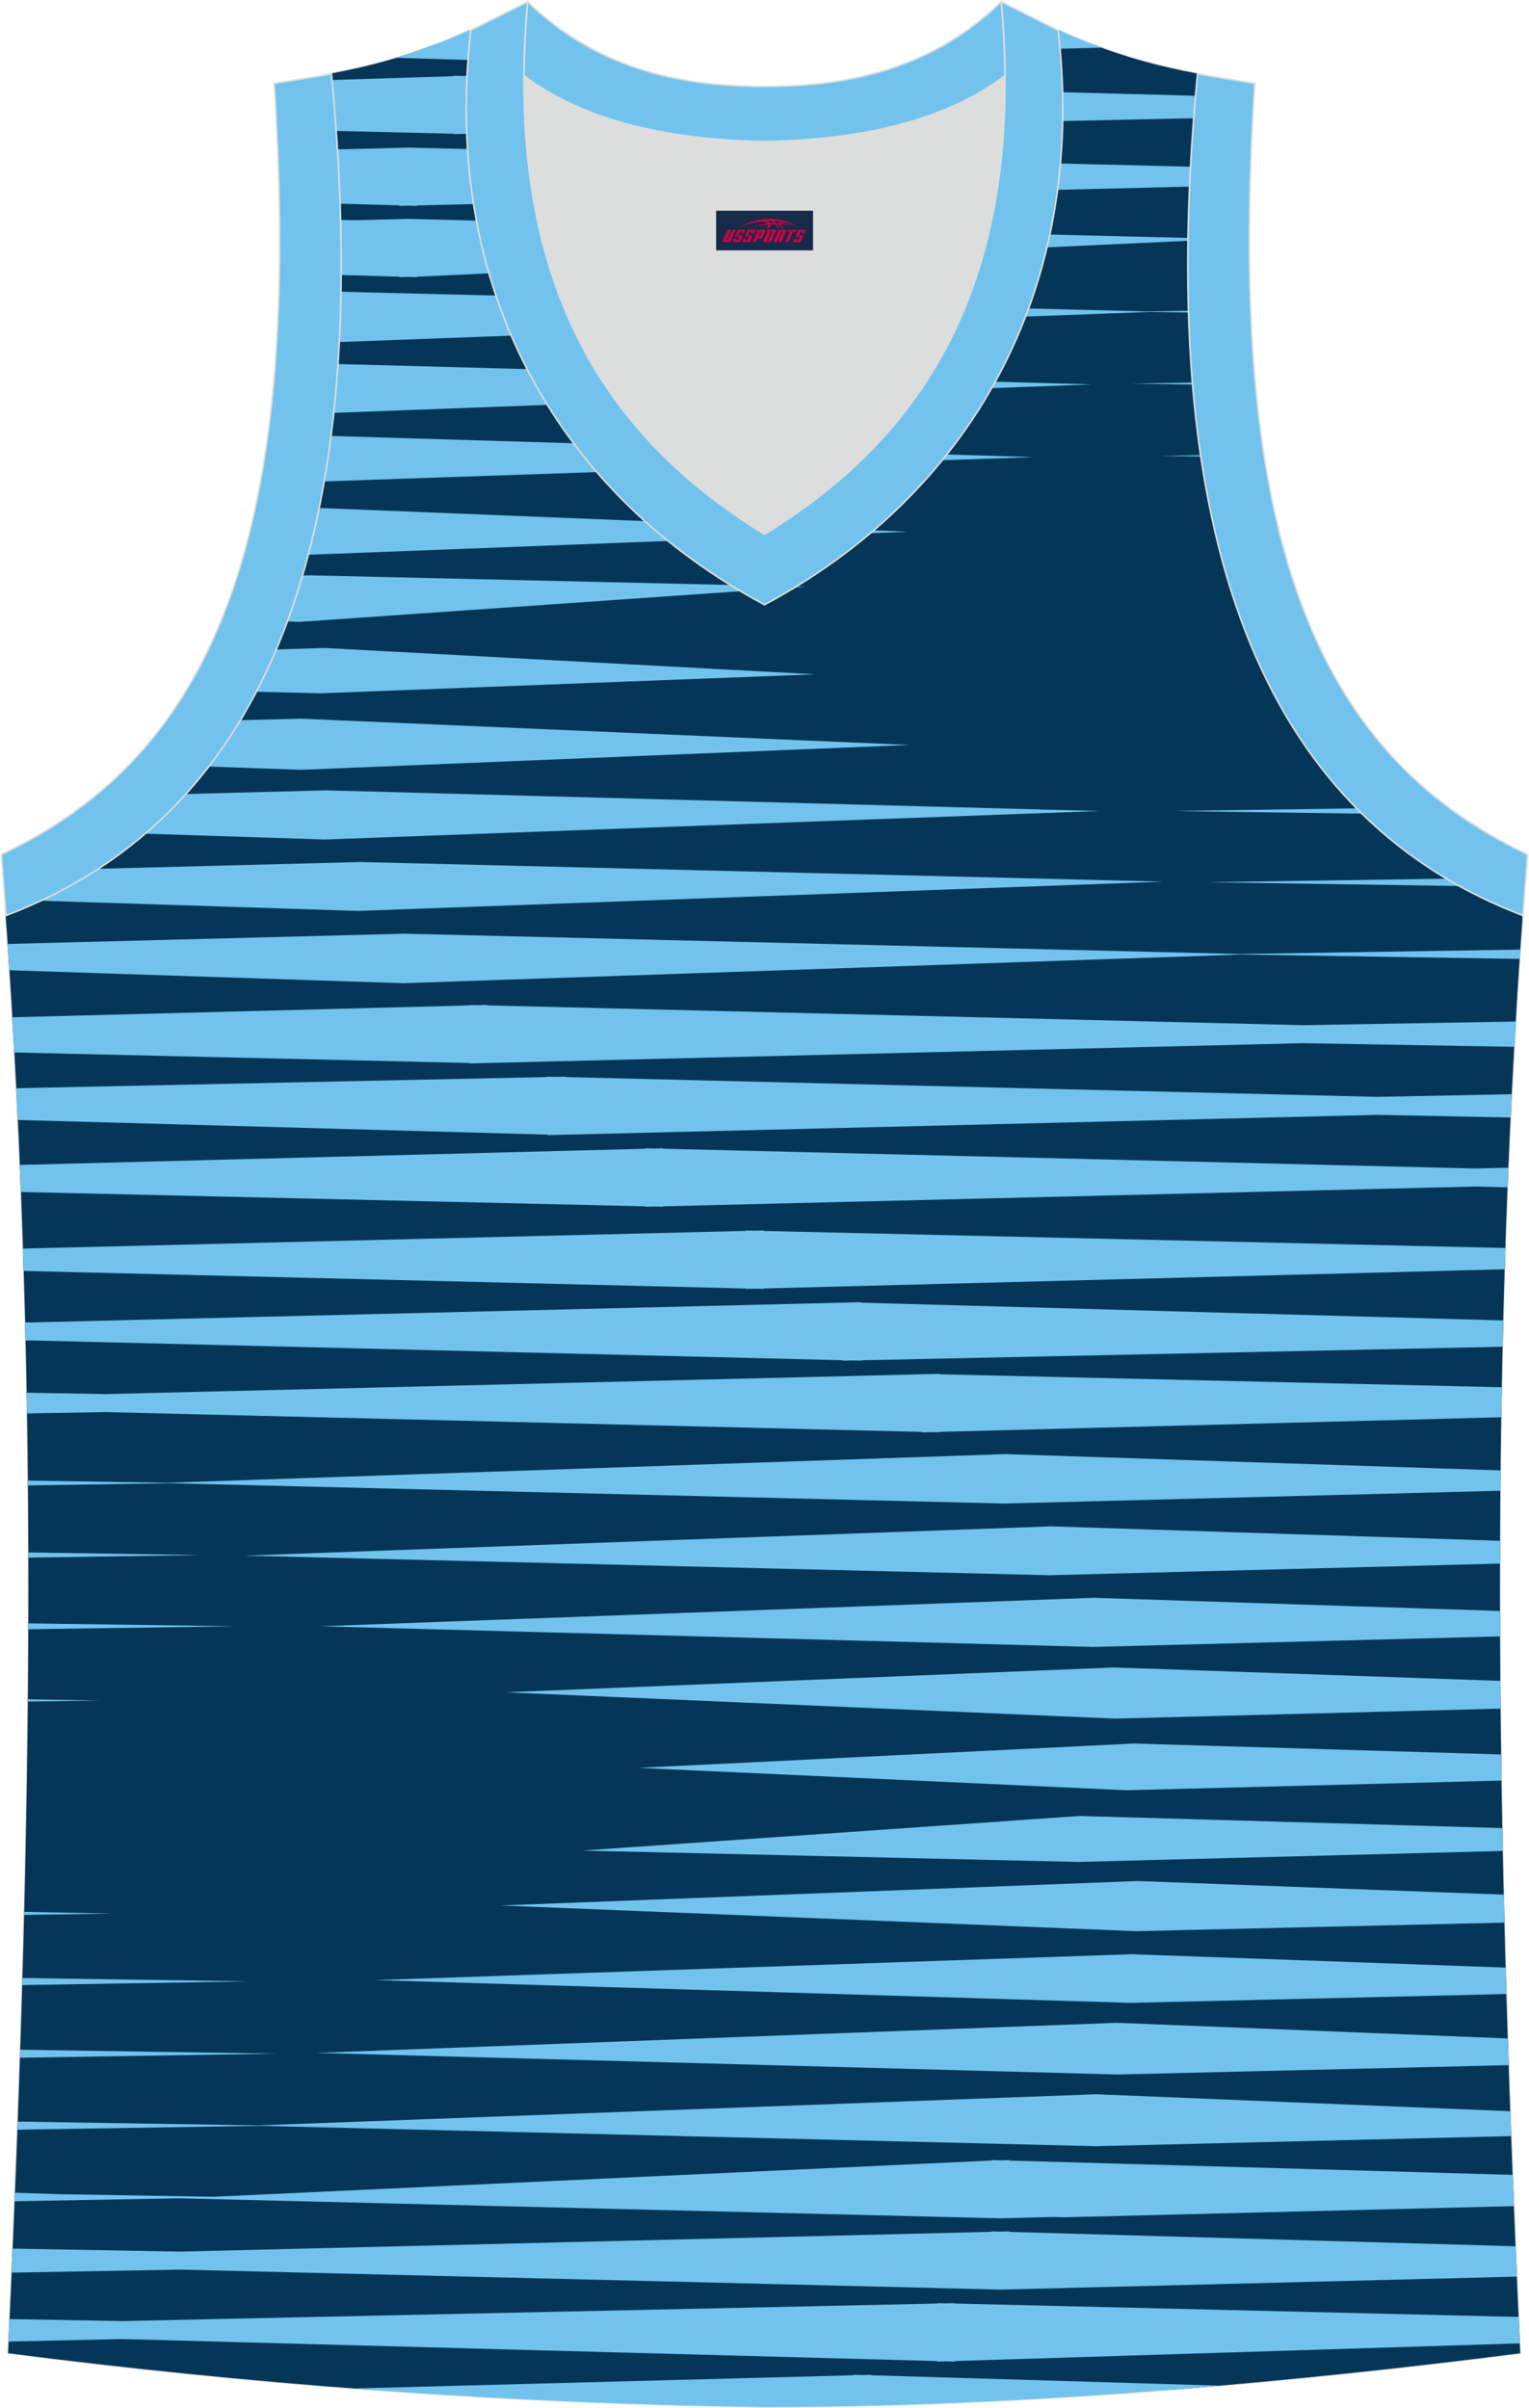 <?xml version="1.0" encoding="utf-8"?>
<!-- Generator: Adobe Illustrator 24.0.1, SVG Export Plug-In . SVG Version: 6.00 Build 0)  -->
<svg xmlns="http://www.w3.org/2000/svg" xmlns:xlink="http://www.w3.org/1999/xlink" version="1.1" id="_x37C_" x="0px" y="0px" width="378.5px" height="596px" viewBox="0 0 378.32 596.15" enable-background="new 0 0 378.32 596.15" xml:space="preserve">
<path fill-rule="evenodd" clip-rule="evenodd" fill="#063657" stroke="#DCDDDD" stroke-width="0.4" stroke-miterlimit="22.926" d="  M189.11,595.95c-0.02,0-0.03,0-0.06,0H189.11L189.11,595.95L189.11,595.95L189.11,595.95L189.11,595.95L189.11,595.95L189.11,595.95  z M189.05,595.95c-64.04-0.93-126.07-5.47-187.19-13.3c5.38-117.33,8.23-235.62-0.76-358.36l0.18,2.32  C62.16,203.32,93.55,140,81.88,18.2l-0.02,0c11.78-2.22,21.87-5.13,34.21-10.69c9.73,16.49,40.61,27.07,73.01,27.54  c32.4-0.47,63.29-11.05,73.01-27.54c12.34,5.57,22.43,8.47,34.21,10.69h-0.02c-11.69,121.79,19.7,185.11,80.59,208.42l0.18-2.32  c-8.99,122.74-6.14,241.03-0.77,358.36C315.68,590.41,250.12,595.95,189.05,595.95z"/>
<g>
	<path fill-rule="evenodd" clip-rule="evenodd" fill="#063657" d="M289.58,591.69H91.67c-30.23-2.21-60.13-5.24-89.8-9.04   c5.38-117.33,8.23-235.62-0.76-358.36l0.18,2.32C62.16,203.32,93.55,140,81.88,18.2l-0.02,0c9.13-1.72,17.25-3.86,26.18-7.32h10.38   c11.71,14.55,40.53,23.73,70.66,24.17c30.13-0.44,58.96-9.62,70.66-24.17h10.37c8.94,3.47,17.06,5.6,26.19,7.32h-0.02   c-11.69,121.79,19.7,185.11,80.59,208.42l0.18-2.32c-8.99,122.74-6.14,241.03-0.77,358.36   C348.14,586.26,318.92,589.38,289.58,591.69z"/>
	<polygon fill-rule="evenodd" clip-rule="evenodd" fill="#71C3EE" points="295.01,94.74 279.95,94.98 295.06,95.21  "/>
	<polygon fill-rule="evenodd" clip-rule="evenodd" fill="#71C3EE" points="297.06,112.71 287.07,112.88 297.11,113.03  "/>
	<path fill-rule="evenodd" clip-rule="evenodd" fill="#71C3EE" d="M335.77,200.15l-45.46,0.65l46.77,0.66   C336.63,201.03,336.2,200.59,335.77,200.15z"/>
	<path fill-rule="evenodd" clip-rule="evenodd" fill="#71C3EE" d="M358.07,217.56l-59.34,0.87l62.52,0.95   C360.18,218.78,359.11,218.18,358.07,217.56z"/>
	<path fill-rule="evenodd" clip-rule="evenodd" fill="#71C3EE" d="M80.29,160.44l-12.13,0.37c-1.54,3.63-3.18,7.12-4.93,10.47   l16.04,0.38l122.44-4.7L80.29,160.44z"/>
	<path fill-rule="evenodd" clip-rule="evenodd" fill="#71C3EE" d="M74.23,177.94l-14.97,0.39c-2.44,4.05-5.05,7.87-7.83,11.47   l23.02,0.8l150.57-6.15L74.23,177.94z"/>
	<path fill-rule="evenodd" clip-rule="evenodd" fill="#71C3EE" d="M80.58,195.69L80.58,195.69l-0.15,0l-0.13,0v0.01l-34.53,0.89   c-3.18,3.52-6.55,6.79-10.09,9.82l44.6,1.45l191.53-7.05L80.58,195.69z"/>
	<path fill-rule="evenodd" clip-rule="evenodd" fill="#71C3EE" d="M89.04,213.43L89.04,213.43l-0.15,0l-0.13,0v0.01l-64.73,1.67   c-4.52,2.94-9.27,5.57-14.24,7.9l78.67,2.53l199.51-7.25L89.04,213.43z"/>
	<path fill-rule="evenodd" clip-rule="evenodd" fill="#71C3EE" d="M376.29,235.12l-69.56,1.09l-206.59-5.03v-0.01l-0.15,0l-0.13,0   v0.01l-98.1,2.54c0.15,2.17,0.29,4.34,0.44,6.51l97.47,3.21l207.5-7.1l68.96,1.08L376.29,235.12z"/>
	<path fill-rule="evenodd" clip-rule="evenodd" fill="#71C3EE" d="M98.05,14.32l24.33,0.73c-2.61-2.34-4.74-4.86-6.32-7.53   C109.64,10.4,103.82,12.58,98.05,14.32L98.05,14.32z M258.65,12.17l13.91-0.37c-3.36-1.23-6.81-2.65-10.46-4.29   C261.14,9.12,259.99,10.67,258.65,12.17z"/>
	<path fill-rule="evenodd" clip-rule="evenodd" fill="#71C3EE" d="M294.55,41.27l-193.63-4.72l-17.56,0.44   c0.28,4.57,0.5,9.05,0.66,13.44l14.68,0.42v0.12l2.22-0.05l2.23,0.06v-0.11l191.16-4.66C294.38,44.56,294.46,42.92,294.55,41.27z"/>
	<path fill-rule="evenodd" clip-rule="evenodd" fill="#71C3EE" d="M293.93,58.91l-193.01-4.71l-13.08,0.33l-2.75-0.07l-0.95,0.02   c0.12,4.64,0.16,9.17,0.13,13.61l14.42,0.41v0.12l2.22-0.06l2.23,0.06v-0.11l190.77-8.89L293.93,58.91z"/>
	<path fill-rule="evenodd" clip-rule="evenodd" fill="#71C3EE" d="M295.78,23.71l-50.59-1.37c-6.5,3.51-14.26,6.38-22.75,8.5   l72.89-1.57C295.47,27.43,295.62,25.57,295.78,23.71L295.78,23.71z M127.7,19.16l-11.08-0.3v-0.13l-2.23,0.07l-2.22-0.05v0.12   l-30.14,0.94c0.4,4.28,0.74,8.48,1.03,12.61l29.1,0.69v0.1l2.22-0.05l2.23,0.05v-0.1l44.94-0.97   C148.25,29.46,136.38,25.01,127.7,19.16z"/>
	<path fill-rule="evenodd" clip-rule="evenodd" fill="#71C3EE" d="M375.16,252.93l-52.71,0.9l-201.99-4.9v-0.11l-2.23,0.06   l-2.22-0.04v0.1L2.93,251.87c0.17,2.91,0.34,5.82,0.5,8.72L116,263.19v0.11l206.45-5.01l52.35,0.9   C374.92,257.1,375.04,255.01,375.16,252.93z"/>
	<path fill-rule="evenodd" clip-rule="evenodd" fill="#71C3EE" d="M374.18,270.92l-33.29,0.66l-201.01-4.9v-0.1l-2.24,0.05   l-2.21-0.05v0.09L3.9,269.44c0.13,2.62,0.26,5.24,0.39,7.86l131.14,3.63v0.12l205.46-5.01l33.01,0.65   C373.99,274.76,374.08,272.84,374.18,270.92z"/>
	<path fill-rule="evenodd" clip-rule="evenodd" fill="#71C3EE" d="M373.34,289.12l-8.18,0.2l-201.15-4.9v-0.11l-2.25,0.06   l-2.21-0.05v0.11L4.79,288.43c0.09,2.23,0.18,4.47,0.27,6.7l154.49,3.55v0.11l2.25-0.06l2.21,0.05v-0.1l201.15-4.9l7.98,0.19   C373.21,292.35,373.27,290.73,373.34,289.12z"/>
	<path fill-rule="evenodd" clip-rule="evenodd" fill="#71C3EE" d="M294.04,76.95l-9.98,0.16L84.22,72.24   c-0.07,4.24-0.21,8.39-0.42,12.45l200.8-7.46l9.45,0.15L294.04,76.95z"/>
	<path fill-rule="evenodd" clip-rule="evenodd" fill="#71C3EE" d="M82.42,102.23l187.84-7.06L83.48,90.13   C83.2,94.26,82.84,98.29,82.42,102.23z"/>
	<path fill-rule="evenodd" clip-rule="evenodd" fill="#71C3EE" d="M80.05,119.2l175.7-6.02l-174-5.24   C81.25,111.8,80.68,115.55,80.05,119.2z"/>
	<path fill-rule="evenodd" clip-rule="evenodd" fill="#71C3EE" d="M76.1,137.36l148.66-5.7L78.8,125.77   C77.99,129.75,77.09,133.62,76.1,137.36z"/>
	<path fill-rule="evenodd" clip-rule="evenodd" fill="#71C3EE" d="M76.63,142.45l-1.96,0.05c-1.15,3.93-2.41,7.71-3.77,11.37   l3.26,0.1l125.15-8.71L76.63,142.45z"/>
	<polygon fill-rule="evenodd" clip-rule="evenodd" fill="#71C3EE" points="4.8,509.48 68.56,508.48 4.87,507.51  "/>
	<polygon fill-rule="evenodd" clip-rule="evenodd" fill="#71C3EE" points="5.36,491.5 61.44,490.58 5.42,489.75  "/>
	<polygon fill-rule="evenodd" clip-rule="evenodd" fill="#71C3EE" points="5.84,474.12 27.49,473.8 5.85,473.37  "/>
	<polygon fill-rule="evenodd" clip-rule="evenodd" fill="#71C3EE" points="6.76,421.29 24.58,421.05 6.77,420.74  "/>
	<polygon fill-rule="evenodd" clip-rule="evenodd" fill="#71C3EE" points="6.88,403.39 58.21,402.66 6.89,401.94  "/>
	<polygon fill-rule="evenodd" clip-rule="evenodd" fill="#71C3EE" points="6.89,385.66 49.79,385.03 6.89,384.38  "/>
	<path fill-rule="evenodd" clip-rule="evenodd" fill="#71C3EE" d="M371.55,434.4l-90.91-2.71l-122.68,6.03l120.89,5.54l92.8-2.4   C371.61,438.71,371.58,436.56,371.55,434.4z"/>
	<path fill-rule="evenodd" clip-rule="evenodd" fill="#71C3EE" d="M371.35,416.18l-95.66-3.32l-150.57,6.15l150.79,6.51l95.51-2.47   C371.39,420.76,371.37,418.47,371.35,416.18z"/>
	<path fill-rule="evenodd" clip-rule="evenodd" fill="#71C3EE" d="M371.26,398.87l-100.59-3.26l-191.53,7.05l191.23,5.11v0.01   l0.15,0l0.13,0v-0.01l100.63-2.6C371.27,403.07,371.27,400.97,371.26,398.87z"/>
	<path fill-rule="evenodd" clip-rule="evenodd" fill="#71C3EE" d="M371.28,381.5l-111.23-3.58l-199.51,7.25l198.94,4.85v0.01l0.15,0   l0.13,0v-0.01l111.51-2.88C371.27,385.27,371.27,383.39,371.28,381.5z"/>
	<path fill-rule="evenodd" clip-rule="evenodd" fill="#71C3EE" d="M371.41,364.07l-122.57-4.04l-207.5,7.1l-34.56-0.54l0.01,1.2   l35-0.55l206.59,5.03v0.01l0.15,0l0.13,0v-0.01l122.71-3.17C371.37,367.43,371.39,365.75,371.41,364.07z"/>
	<path fill-rule="evenodd" clip-rule="evenodd" fill="#71C3EE" d="M189.11,595.95c-0.02,0-0.03,0-0.06,0H189.11L189.11,595.95   L189.11,595.95L189.11,595.95L189.11,595.95L189.11,595.95L189.11,595.95z M301.89,590.68l-86.29-2.57v-0.12l-2.22,0.06l-2.23-0.06   v0.12l-123.93,3.27c33.48,2.54,67.37,4.09,101.84,4.59C225.72,595.95,264.02,593.95,301.89,590.68z"/>
	<path fill-rule="evenodd" clip-rule="evenodd" fill="#71C3EE" d="M375.12,556.17l-125.29-3.56v-0.12l-2.22,0.05l-2.23-0.06v0.11   l-200.8,4.9l-41.57-0.74l-0.25,5.94l41.82-0.74l203.03,4.95l127.84-3.22C375.33,561.19,375.23,558.68,375.12,556.17z"/>
	<path fill-rule="evenodd" clip-rule="evenodd" fill="#71C3EE" d="M374.4,538.49l-124.58-3.54v-0.12l-2.22,0.06l-2.23-0.06v0.11   l-192.55,8.97l-38.55-0.64l-10.69-0.36l-0.08,2.11l41.08-0.73l-0.09,0l0.24,0l-0.15,0.01l203.03,4.95l13.08-0.33l2.75,0.07   l111.28-2.76C374.61,543.65,374.5,541.07,374.4,538.49z"/>
	<path fill-rule="evenodd" clip-rule="evenodd" fill="#71C3EE" d="M375.88,573.67l-139.52-3.32v-0.1l-2.22,0.05l-2.23-0.05v0.1   l-201.66,4.34l-27.99-0.49L2,579.76l28.24-0.62l201.66,5.45v0.13l2.23-0.07l2.22,0.05v-0.12l139.82-4.37   C376.08,578.04,375.98,575.85,375.88,573.67z"/>
	<path fill-rule="evenodd" clip-rule="evenodd" fill="#71C3EE" d="M371.71,343.48l-139.19-3.21v-0.11l-206.45,5.01l-19.59-0.34   c0.03,1.71,0.06,3.42,0.09,5.13l19.5-0.33l201.99,4.9v0.11l2.23-0.06l2.22,0.04v-0.1l139.06-3.61   C371.62,348.44,371.66,345.96,371.71,343.48z"/>
	<path fill-rule="evenodd" clip-rule="evenodd" fill="#71C3EE" d="M372.07,326.94l-158.98-4.4v-0.12L7.63,327.43L6.1,327.4   c0.04,1.51,0.07,3.01,0.11,4.52l1.42-0.03l201.01,4.9v0.1l2.24-0.05l2.22,0.05v-0.09l158.82-3.35   C371.96,331.28,372.01,329.11,372.07,326.94z"/>
	<path fill-rule="evenodd" clip-rule="evenodd" fill="#71C3EE" d="M372.6,309l-183.63-4.22v-0.11l-2.25,0.05l-2.21-0.05v0.1   L5.57,309.14c0.06,1.85,0.12,3.7,0.18,5.54l178.76,4.35v0.11l2.25-0.06l2.21,0.05v-0.11l183.46-4.75   C372.48,312.53,372.54,310.77,372.6,309z"/>
	<path fill-rule="evenodd" clip-rule="evenodd" fill="#71C3EE" d="M373.81,522.73l-102.55-4.2l-207.35,7.71l-59.67-0.94l-0.07,2   l60.29-0.95l206.72,5.04l102.86-2.5C373.96,526.83,373.88,524.78,373.81,522.73z"/>
	<path fill-rule="evenodd" clip-rule="evenodd" fill="#71C3EE" d="M373.2,504.72l-96.81-3.88l-198.12,7.45l198.26,5.35l96.89-2.32   C373.34,509.12,373.27,506.92,373.2,504.72z"/>
	<path fill-rule="evenodd" clip-rule="evenodd" fill="#71C3EE" d="M372.67,487.17l-92.67-3.31l-187.22,6.41l187.01,5.63l93.07-2.19   C372.79,491.53,372.73,489.35,372.67,487.17z"/>
	<path fill-rule="evenodd" clip-rule="evenodd" fill="#71C3EE" d="M372.2,469.1l-90.64-3.36l-157.8,6.05l157.42,6.36l91.18-2.12   C372.31,473.73,372.25,471.42,372.2,469.1z"/>
	<path fill-rule="evenodd" clip-rule="evenodd" fill="#71C3EE" d="M371.85,452.63l-104.64-3l-123.18,8.57l122.69,2.81l105.24-2.72   C371.92,456.4,371.88,454.52,371.85,452.63z"/>
</g>
<path fill-rule="evenodd" clip-rule="evenodd" fill="#DCDDDD" d="M189.16,35.06c29.53-0.47,47.91-7.52,59.49-16.25  c0.02-0.07,0.03-0.13,0.06-0.19c0.54,57.91-23.57,91.62-59.54,113.67c-35.97-22.05-60.07-55.75-59.54-113.67  c0.02,0.07,0.03,0.13,0.06,0.19C141.24,27.54,159.63,34.59,189.16,35.06z"/>
<path fill-rule="evenodd" clip-rule="evenodd" fill="#71C3EE" stroke="#DCDDDD" stroke-width="0.4" stroke-miterlimit="22.926" d="  M1.35,226.69c60.87-23.29,92.27-86.6,80.59-208.36l-14.18,2.32c7.03,109.5-13.41,165.4-67.55,190.91L1.35,226.69z"/>
<path fill-rule="evenodd" clip-rule="evenodd" fill="#71C3EE" stroke="#DCDDDD" stroke-width="0.4" stroke-miterlimit="22.926" d="  M130.53,0.44c-6.17,69.21,19.06,107.57,58.63,131.84c39.57-24.26,64.8-62.62,58.63-131.84l14.09,7.07  c7.49,65.03-22.54,115.4-72.72,142.21c-50.17-26.81-80.19-77.19-72.72-142.21L130.53,0.44z"/>
<path fill-rule="evenodd" clip-rule="evenodd" fill="#71C3EE" stroke="#DCDDDD" stroke-width="0.4" stroke-miterlimit="22.926" d="  M376.97,226.69c-60.87-23.29-92.27-86.6-80.59-208.36l14.18,2.32c-7.03,109.5,13.41,165.4,67.55,190.91l-1.14,15.14L376.97,226.69  L376.97,226.69z"/>
<path fill-rule="evenodd" clip-rule="evenodd" fill="#71C3EE" stroke="#DCDDDD" stroke-width="0.4" stroke-miterlimit="22.926" d="  M130.53,0.44c16.53,16.03,36.75,21.01,58.63,20.96c21.88,0.06,42.08-4.93,58.63-20.96c0.56,6.31,0.86,12.35,0.92,18.15  c-0.02,0.07-0.03,0.15-0.06,0.21c-11.58,8.74-29.96,15.78-59.48,16.25c-29.53-0.47-47.91-7.52-59.49-16.25  c-0.02-0.07-0.04-0.15-0.06-0.21C129.68,12.78,129.97,6.74,130.53,0.44z"/>

<g id="tag_logo">
	<rect y="52.17" fill="#162B48" width="24" height="9.818" x="177.18"/>
	<g>
		<path fill="#D30044" d="M193.14,55.36l0.005-0.011c0.131-0.311,1.085-0.262,2.351,0.071c0.715,0.24,1.44,0.54,2.193,0.9    c-0.218-0.147-0.447-0.289-0.682-0.42l0.011,0.005l-0.011-0.005c-1.478-0.845-3.218-1.418-5.1-1.62    c-1.282-0.115-1.658-0.082-2.411-0.055c-2.449,0.142-4.68,0.905-6.458,2.095c1.26-0.638,2.722-1.075,4.195-1.336    c1.467-0.18,2.476-0.033,2.771,0.344c-1.691,0.175-3.469,0.633-4.555,1.075c1.156-0.338,2.967-0.665,4.647-0.813    c0.016,0.251-0.115,0.567-0.415,0.96h0.475c0.376-0.382,0.584-0.725,0.595-1.004c0.333-0.022,0.66-0.033,0.971-0.033    C191.97,55.8,192.18,56.15,192.38,56.54h0.262c-0.125-0.344-0.295-0.687-0.518-1.036c0.207,0,0.393,0.005,0.567,0.011    c0.104,0.267,0.496,0.66,1.058,1.025h0.245c-0.442-0.365-0.753-0.753-0.835-1.004c1.047,0.065,1.696,0.224,2.885,0.513    C194.96,55.62,194.22,55.45,193.14,55.36z M190.7,55.27c-0.164-0.295-0.655-0.485-1.402-0.551    c0.464-0.033,0.922-0.055,1.364-0.055c0.311,0.147,0.589,0.344,0.84,0.589C191.24,55.25,190.97,55.26,190.7,55.27z M192.68,55.32c-0.224-0.016-0.458-0.027-0.715-0.044c-0.147-0.202-0.311-0.398-0.502-0.6c0.082,0,0.164,0.005,0.24,0.011    c0.72,0.033,1.429,0.125,2.138,0.273C193.17,54.92,192.79,55.08,192.68,55.32z"/>
		<path fill="#D30044" d="M180.1,56.9L178.93,59.45C178.75,59.82,179.02,59.96,179.5,59.96l0.873,0.005    c0.115,0,0.251-0.049,0.327-0.175l1.342-2.891H181.26L180.04,59.53H179.87c-0.147,0-0.185-0.033-0.147-0.125l1.156-2.504H180.1L180.1,56.9z M181.96,58.25h1.271c0.36,0,0.584,0.125,0.442,0.425L183.2,59.71C183.1,59.93,182.83,59.96,182.6,59.96H181.68c-0.267,0-0.442-0.136-0.349-0.333l0.235-0.513h0.742L182.13,59.49C182.11,59.54,182.15,59.55,182.21,59.55h0.18    c0.082,0,0.125-0.016,0.147-0.071l0.376-0.813c0.011-0.022,0.011-0.044-0.055-0.044H181.79L181.96,58.25L181.96,58.25z M182.78,58.18h-0.78l0.475-1.025c0.098-0.218,0.338-0.256,0.578-0.256H184.5L184.11,57.74L183.33,57.86l0.262-0.562H183.3c-0.082,0-0.12,0.016-0.147,0.071L182.78,58.18L182.78,58.18z M184.37,58.25L184.2,58.62h1.069c0.06,0,0.06,0.016,0.049,0.044    L184.94,59.48C184.92,59.53,184.88,59.55,184.8,59.55H184.62c-0.055,0-0.104-0.011-0.082-0.06l0.175-0.376H183.97L183.74,59.63C183.64,59.82,183.82,59.96,184.09,59.96h0.916c0.24,0,0.502-0.033,0.605-0.251l0.475-1.031c0.142-0.3-0.082-0.425-0.442-0.425H184.37L184.37,58.25z M185.18,58.18l0.371-0.818c0.022-0.055,0.06-0.071,0.147-0.071h0.295L185.73,57.85l0.791-0.115l0.387-0.845H185.46c-0.24,0-0.48,0.038-0.578,0.256L184.41,58.18L185.18,58.18L185.18,58.18z M187.58,58.64h0.278c0.087,0,0.153-0.022,0.202-0.115    l0.496-1.075c0.033-0.076-0.011-0.12-0.125-0.12H187.03l0.431-0.431h1.522c0.355,0,0.485,0.153,0.393,0.355l-0.676,1.445    c-0.06,0.125-0.175,0.333-0.644,0.327l-0.649-0.005L186.97,59.96H186.19l1.178-2.558h0.785L187.58,58.64L187.58,58.64z     M190.17,59.45c-0.022,0.049-0.06,0.076-0.142,0.076h-0.191c-0.082,0-0.109-0.027-0.082-0.076l0.944-2.051h-0.785l-0.987,2.138    c-0.125,0.273,0.115,0.415,0.453,0.415h0.72c0.327,0,0.649-0.071,0.769-0.322l1.085-2.384c0.093-0.202-0.06-0.355-0.415-0.355    h-1.533l-0.431,0.431h1.38c0.115,0,0.164,0.033,0.131,0.104L190.17,59.45L190.17,59.45z M192.89,58.32h0.278    c0.087,0,0.158-0.022,0.202-0.115l0.344-0.753c0.033-0.076-0.011-0.12-0.125-0.12h-1.402l0.425-0.431h1.527    c0.355,0,0.485,0.153,0.393,0.355l-0.529,1.124c-0.044,0.093-0.147,0.18-0.393,0.18c0.224,0.011,0.256,0.158,0.175,0.327    l-0.496,1.075h-0.785l0.54-1.167c0.022-0.055-0.005-0.087-0.104-0.087h-0.235L192.12,59.96h-0.785l1.178-2.558h0.785L192.89,58.32L192.89,58.32z M195.46,57.41L194.28,59.96h0.785l1.184-2.558H195.46L195.46,57.41z M196.97,57.34l0.202-0.431h-2.1l-0.295,0.431    H196.97L196.97,57.34z M196.95,58.25h1.271c0.36,0,0.584,0.125,0.442,0.425l-0.475,1.031c-0.104,0.218-0.371,0.251-0.605,0.251    h-0.916c-0.267,0-0.442-0.136-0.349-0.333l0.235-0.513h0.742L197.12,59.49c-0.022,0.049,0.022,0.06,0.082,0.06h0.18    c0.082,0,0.125-0.016,0.147-0.071l0.376-0.813c0.011-0.022,0.011-0.044-0.049-0.044h-1.069L196.95,58.25L196.95,58.25z     M197.76,58.18H196.98l0.475-1.025c0.098-0.218,0.338-0.256,0.578-0.256h1.451l-0.387,0.845l-0.791,0.115l0.262-0.562h-0.295    c-0.082,0-0.12,0.016-0.147,0.071L197.76,58.18z"/>
	</g>
</g>
</svg>